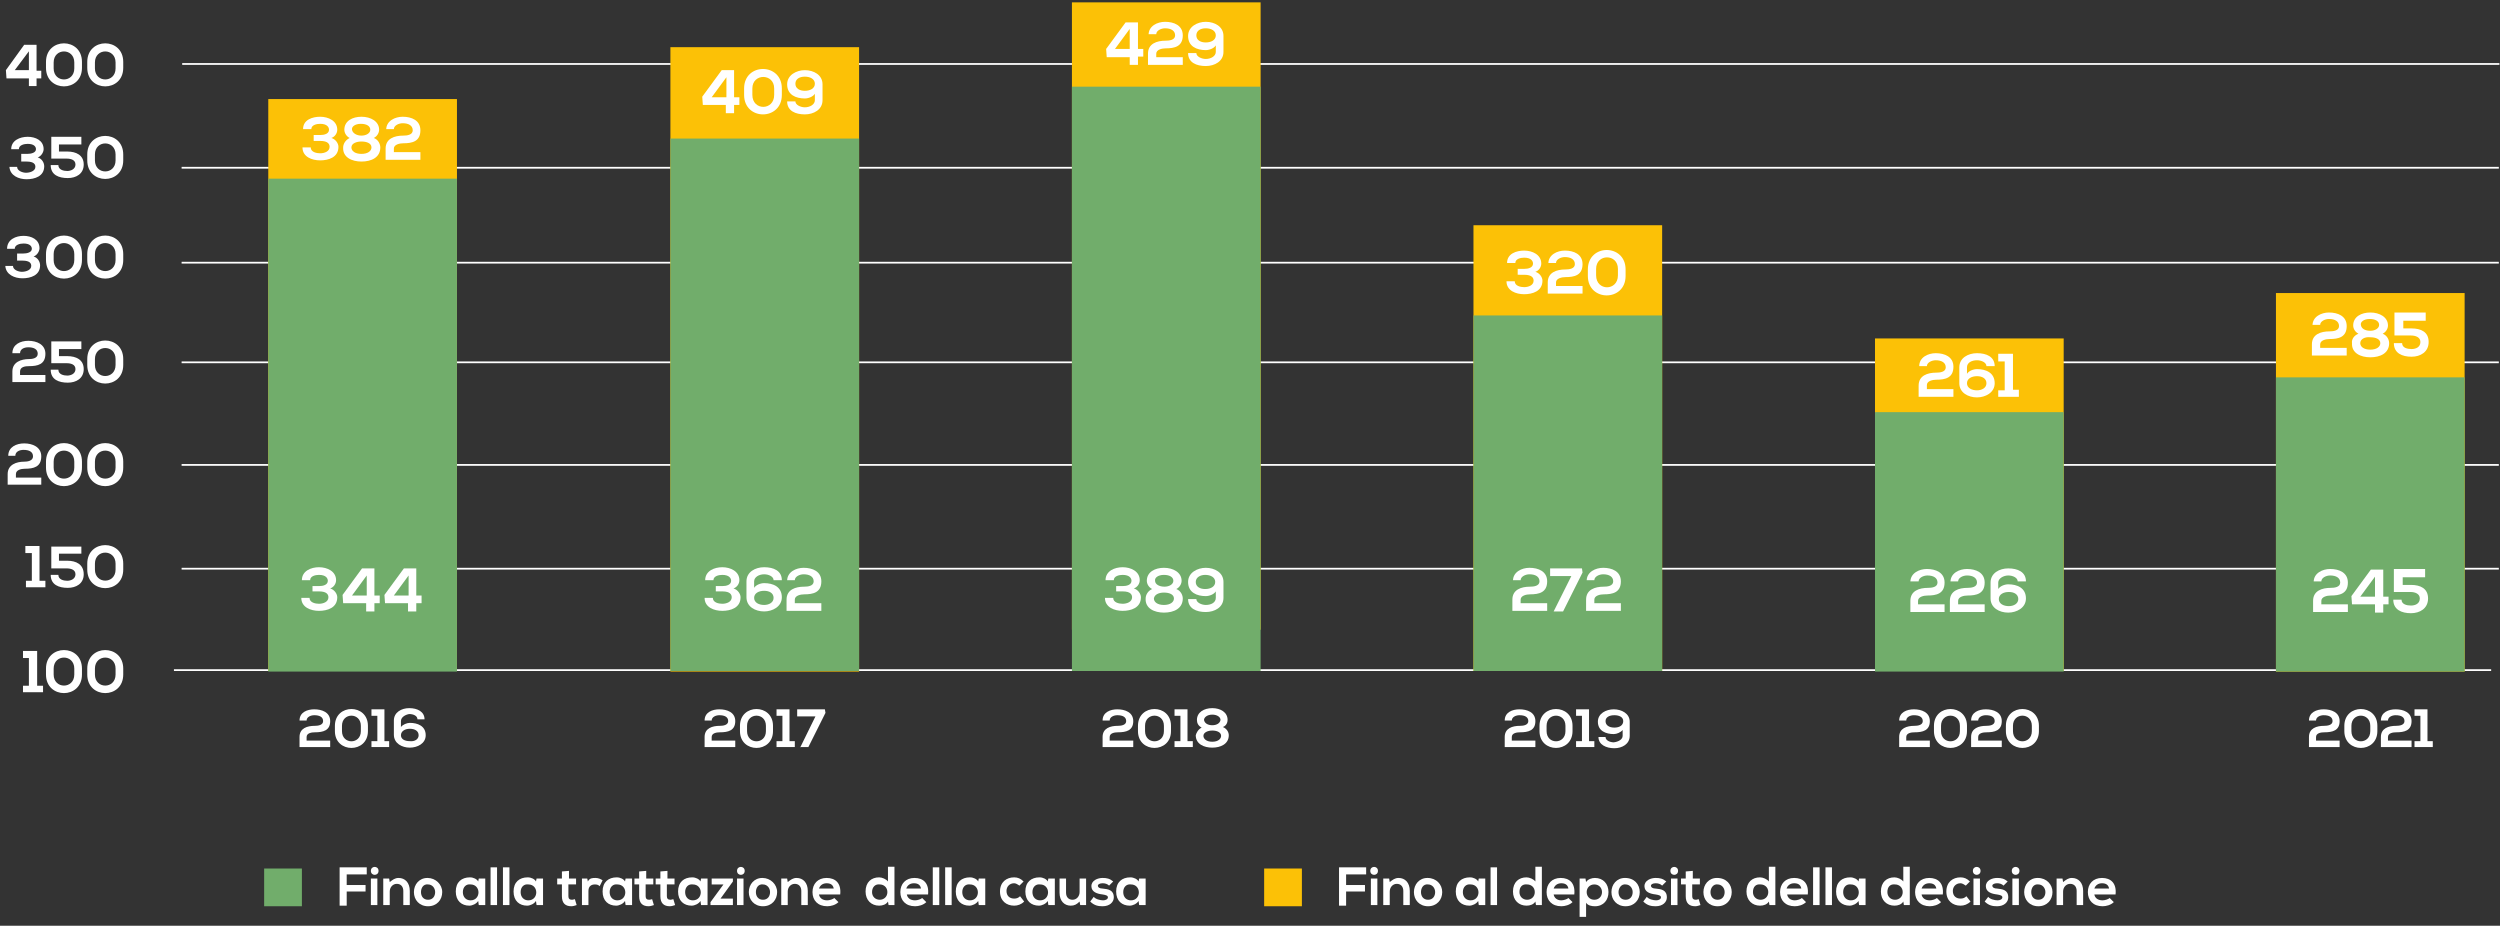 <?xml version="1.0" encoding="utf-8"?>
<!-- Generator: Adobe Illustrator 19.0.0, SVG Export Plug-In . SVG Version: 6.00 Build 0)  -->
<svg version="1.1" id="Livello_1" xmlns="http://www.w3.org/2000/svg" xmlns:xlink="http://www.w3.org/1999/xlink" x="0px" y="0px"
	 viewBox="0 0 424 157" style="enable-background:new 0 0 424 157;" xml:space="preserve">
<rect x="0" y="0" width="424" height="157" fill="#333333" stroke="none"/>
<style type="text/css">
	.st0{fill:#FFFFFF;}
	.st1{fill:#FCC106;}
	.st2{fill:#71AD6B;}
</style>
<g>
	<rect id="XMLID_394_" x="30.9" y="10.7" class="st0" width="393" height="0.3"/>
</g>
<g>
	<rect id="XMLID_393_" x="29.5" y="113.5" class="st0" width="393" height="0.3"/>
</g>
<g>
	<rect id="XMLID_392_" x="30.8" y="96.3" class="st0" width="393" height="0.3"/>
</g>
<g>
	<rect id="XMLID_391_" x="30.8" y="78.7" class="st0" width="393" height="0.3"/>
</g>
<g>
	<rect id="XMLID_390_" x="30.8" y="61.3" class="st0" width="393" height="0.3"/>
</g>
<g>
	<rect id="XMLID_389_" x="30.8" y="44.4" class="st0" width="393" height="0.3"/>
</g>
<g>
	<rect id="XMLID_388_" x="30.8" y="28.3" class="st0" width="393" height="0.3"/>
</g>
<g id="XMLID_376_">
	<path id="XMLID_377_" class="st0" d="M50.8,122.2c0-1.4,1.3-1.9,2.5-1.9c1.3,0,2.7,0.5,2.7,2c0,1.6-1.2,1.9-2.6,1.9
		c-0.5,0-1.4,0.1-1.4,0.8v0.6h4v1.1h-5.2c0-0.6,0-1.1,0-1.7c0-1.5,1.3-1.9,2.6-1.9c0.5,0,1.4-0.1,1.4-0.8c0-0.7-0.6-1-1.5-1
		c-0.6,0-1.3,0.3-1.3,0.9H50.8z"/>
	<path id="XMLID_379_" class="st0" d="M56.8,123.1c0-3.8,5.6-3.8,5.6,0v0.9c0,3.8-5.6,3.8-5.6,0V123.1z M58,124c0,2.3,3.2,2.3,3.2,0
		v-0.9c0-2.3-3.2-2.3-3.2,0V124z"/>
	<path id="XMLID_382_" class="st0" d="M63,125.7h1v-4.3h-1v-1.1h2.2v5.4H66v1H63V125.7z"/>
	<path id="XMLID_384_" class="st0" d="M68,122.3v1c0.3-0.4,1-0.7,1.5-0.7c1.3,0,2.7,0.5,2.7,2.1c0,1.4-1.4,2.1-2.7,2.1
		c-1.3,0-2.7-0.7-2.7-2.2v-2.4c0-1.4,1.3-2.1,2.6-2.1c1.4,0,2.6,0.6,2.6,1.9h-1.2c0-0.6-0.7-0.9-1.4-0.9
		C68.8,121.2,68,121.6,68,122.3L68,122.3z M71,124.7c0-0.7-0.6-1.1-1.5-1.1c-0.8,0-1.5,0.4-1.5,1.1c0,0.7,0.7,1,1.5,1
		C70.3,125.8,71,125.4,71,124.7z"/>
</g>
<g id="XMLID_366_">
	<path id="XMLID_367_" class="st0" d="M119.5,122.2c0-1.4,1.3-1.9,2.5-1.9c1.3,0,2.7,0.5,2.7,2c0,1.6-1.2,1.9-2.6,1.9
		c-0.5,0-1.4,0.1-1.4,0.8v0.6h4v1.1h-5.2c0-0.6,0-1.1,0-1.7c0-1.5,1.3-1.9,2.6-1.9c0.5,0,1.4-0.1,1.4-0.8c0-0.7-0.6-1-1.5-1
		c-0.6,0-1.3,0.3-1.3,0.9H119.5z"/>
	<path id="XMLID_369_" class="st0" d="M125.5,123.1c0-3.8,5.6-3.8,5.6,0v0.9c0,3.8-5.6,3.8-5.6,0V123.1z M126.7,124
		c0,2.3,3.2,2.3,3.2,0v-0.9c0-2.3-3.2-2.3-3.2,0V124z"/>
	<path id="XMLID_372_" class="st0" d="M131.7,125.7h1v-4.3h-1v-1.1h2.2v5.4h0.9v1h-3.1V125.7z"/>
	<path id="XMLID_374_" class="st0" d="M135.7,126.8l2.6-5.3h-3.1v-1.2h4.7l0.1,0.6l-2.9,5.8H135.7z"/>
</g>
<g id="XMLID_354_">
	<path id="XMLID_355_" class="st0" d="M187,122.2c0-1.4,1.3-1.9,2.5-1.9c1.3,0,2.7,0.5,2.7,2c0,1.6-1.2,1.9-2.6,1.9
		c-0.5,0-1.4,0.1-1.4,0.8v0.6h4v1.1H187c0-0.6,0-1.1,0-1.7c0-1.5,1.3-1.9,2.6-1.9c0.5,0,1.4-0.1,1.4-0.8c0-0.7-0.6-1-1.5-1
		c-0.6,0-1.3,0.3-1.3,0.9H187z"/>
	<path id="XMLID_357_" class="st0" d="M193,123.1c0-3.8,5.6-3.8,5.6,0v0.9c0,3.8-5.6,3.8-5.6,0V123.1z M194.2,124
		c0,2.3,3.2,2.3,3.2,0v-0.9c0-2.3-3.2-2.3-3.2,0V124z"/>
	<path id="XMLID_360_" class="st0" d="M199.2,125.7h1v-4.3h-1v-1.1h2.2v5.4h0.9v1h-3.1V125.7z"/>
	<path id="XMLID_362_" class="st0" d="M203.8,123.4c-0.6-0.3-0.8-0.8-0.8-1.3c0-1.3,1.2-2,2.6-2c1.4,0,2.6,0.7,2.6,2
		c0,0.4-0.2,1-0.8,1.2c0.7,0.3,1,0.9,1,1.4c0,1.5-1.4,2.1-2.8,2.1c-1.4,0-2.8-0.6-2.8-2.1C202.9,124.3,203.2,123.7,203.8,123.4z
		 M204.1,124.8c0,0.5,0.5,1,1.5,1s1.5-0.5,1.5-1c0-0.6-0.7-0.9-1.5-0.9C204.9,123.9,204.1,124.2,204.1,124.8z M205.6,123
		c0.7,0,1.3-0.3,1.4-0.9c0-0.5-0.6-0.9-1.4-0.9c-0.9,0-1.4,0.5-1.4,0.9C204.3,122.7,204.9,123,205.6,123z"/>
</g>
<g id="XMLID_343_">
	<path id="XMLID_344_" class="st0" d="M255.2,122.2c0-1.4,1.3-1.9,2.5-1.9c1.3,0,2.7,0.5,2.7,2c0,1.6-1.2,1.9-2.6,1.9
		c-0.5,0-1.4,0.1-1.4,0.8v0.6h4v1.1h-5.2c0-0.6,0-1.1,0-1.7c0-1.5,1.3-1.9,2.6-1.9c0.5,0,1.4-0.1,1.4-0.8c0-0.7-0.6-1-1.5-1
		c-0.6,0-1.3,0.3-1.3,0.9H255.2z"/>
	<path id="XMLID_346_" class="st0" d="M261.1,123.1c0-3.8,5.6-3.8,5.6,0v0.9c0,3.8-5.6,3.8-5.6,0V123.1z M262.3,124
		c0,2.3,3.2,2.3,3.2,0v-0.9c0-2.3-3.2-2.3-3.2,0V124z"/>
	<path id="XMLID_349_" class="st0" d="M267.3,125.7h1v-4.3h-1v-1.1h2.2v5.4h0.9v1h-3.1V125.7z"/>
	<path id="XMLID_351_" class="st0" d="M275.2,124.8v-1c-0.3,0.4-1,0.7-1.5,0.7c-1.3,0-2.7-0.5-2.7-2.1c0-1.4,1.4-2.1,2.7-2.1
		c1.3,0,2.7,0.7,2.7,2.1v2.4c0,1.4-1.3,2.1-2.6,2.1c-1.4,0-2.7-0.6-2.7-1.9h1.2c0,0.6,0.8,0.9,1.4,0.9
		C274.5,125.8,275.2,125.4,275.2,124.8L275.2,124.8z M272.3,122.3c0,0.7,0.6,1.1,1.5,1.1s1.5-0.4,1.5-1.1c0-0.7-0.7-1-1.5-1
		C273,121.3,272.3,121.6,272.3,122.3z"/>
</g>
<g id="XMLID_332_">
	<path id="XMLID_333_" class="st0" d="M322.1,122.2c0-1.4,1.3-1.9,2.5-1.9c1.3,0,2.7,0.5,2.7,2c0,1.6-1.2,1.9-2.6,1.9
		c-0.5,0-1.4,0.1-1.4,0.8v0.6h4v1.1h-5.2c0-0.6,0-1.1,0-1.7c0-1.5,1.3-1.9,2.6-1.9c0.5,0,1.4-0.1,1.4-0.8c0-0.7-0.6-1-1.5-1
		c-0.6,0-1.3,0.3-1.3,0.9H322.1z"/>
	<path id="XMLID_335_" class="st0" d="M328,123.1c0-3.8,5.6-3.8,5.6,0v0.9c0,3.8-5.6,3.8-5.6,0V123.1z M329.2,124
		c0,2.3,3.2,2.3,3.2,0v-0.9c0-2.3-3.2-2.3-3.2,0V124z"/>
	<path id="XMLID_338_" class="st0" d="M334.3,122.2c0-1.4,1.3-1.9,2.5-1.9c1.3,0,2.7,0.5,2.7,2c0,1.6-1.2,1.9-2.6,1.9
		c-0.5,0-1.4,0.1-1.4,0.8v0.6h4v1.1h-5.2c0-0.6,0-1.1,0-1.7c0-1.5,1.3-1.9,2.6-1.9c0.5,0,1.4-0.1,1.4-0.8c0-0.7-0.6-1-1.5-1
		c-0.6,0-1.3,0.3-1.3,0.9H334.3z"/>
	<path id="XMLID_340_" class="st0" d="M340.2,123.1c0-3.8,5.6-3.8,5.6,0v0.9c0,3.8-5.6,3.8-5.6,0V123.1z M341.4,124
		c0,2.3,3.2,2.3,3.2,0v-0.9c0-2.3-3.2-2.3-3.2,0V124z"/>
</g>
<g>
	<rect x="45.5" y="16.8" class="st1" width="32" height="97"/>
</g>
<g>
	<rect x="113.7" y="8" class="st1" width="32" height="105.9"/>
</g>
<g>
	<rect x="181.8" y="0.4" class="st1" width="32" height="106.4"/>
</g>
<g>
	<rect x="249.9" y="38.2" class="st1" width="32" height="75.6"/>
</g>
<g>
	<rect x="318" y="57.4" class="st1" width="32" height="56.4"/>
</g>
<g>
	<rect x="386" y="49.7" class="st1" width="32" height="64.2"/>
</g>
<g id="XMLID_323_">
	<path id="XMLID_324_" class="st0" d="M53.2,24v-1.1h1.1c0.7,0,1.5-0.2,1.5-0.9c0-0.4-0.3-1-1.5-1c-0.6,0-1.5,0.2-1.5,0.9h-1.4
		c0-1.6,1.6-2.1,2.9-2.1c1.4,0,2.9,0.7,2.9,2.2c0,0.6-0.4,1.2-1,1.4c0.7,0.2,1.2,0.9,1.2,1.5c0,1.8-1.7,2.3-3.1,2.3
		c-1.4,0-3-0.6-3-2.2h1.4c0,0.8,1,1,1.6,1c0.7,0,1.6-0.3,1.6-1.1c0-0.4-0.2-1-1.6-1H53.2z"/>
	<path id="XMLID_326_" class="st0" d="M59.3,23.4c-0.6-0.3-0.9-0.9-0.9-1.4c0-1.5,1.4-2.2,2.9-2.2c1.6,0,3,0.8,3,2.2
		c0,0.5-0.3,1.1-0.9,1.4c0.8,0.3,1.1,1.1,1.1,1.6c0,1.7-1.5,2.4-3.2,2.4c-1.6,0-3.2-0.7-3.1-2.4C58.2,24.5,58.5,23.8,59.3,23.4z
		 M59.6,25c0,0.6,0.6,1.1,1.7,1.1S63,25.6,63,25c0-0.7-0.8-1-1.7-1C60.5,24,59.6,24.3,59.6,25z M61.3,23c0.8,0,1.5-0.4,1.5-1
		c0-0.6-0.6-1-1.6-1c-1,0-1.6,0.5-1.5,1C59.8,22.6,60.5,23,61.3,23z"/>
	<path id="XMLID_330_" class="st0" d="M65.5,22c0-1.5,1.5-2.2,2.8-2.2c1.5,0,3,0.6,3,2.3c0,1.9-1.4,2.2-2.9,2.2
		c-0.6,0-1.6,0.2-1.6,0.9v0.6h4.5v1.3h-5.9c0-0.6,0-1.3,0-1.9c0-1.7,1.5-2.2,3-2.2c0.6,0,1.6-0.1,1.6-0.9c0-0.8-0.7-1.2-1.7-1.2
		c-0.7,0-1.5,0.4-1.5,1H65.5z"/>
</g>
<g id="XMLID_313_">
	<path id="XMLID_314_" class="st0" d="M124.5,11.9v4.6h0.9v1.3h-0.9v1.4h-1.4v-1.4h-3.9l-0.1-1.4l3.3-4.5H124.5z M123.2,16.5v-3.4
		l-2.5,3.4H123.2z"/>
	<path id="XMLID_317_" class="st0" d="M126.2,15c0-4.4,6.4-4.4,6.4,0v1.1c0,4.4-6.4,4.4-6.4,0V15z M127.6,16.1c0,2.7,3.7,2.7,3.7,0
		V15c0-2.6-3.7-2.6-3.7,0V16.1z"/>
	<path id="XMLID_320_" class="st0" d="M138.2,17v-1.1c-0.3,0.5-1.1,0.8-1.7,0.8c-1.5,0-3-0.6-3-2.4c0-1.6,1.6-2.4,3-2.4
		c1.5,0,3,0.8,3,2.4v2.7c0,1.6-1.5,2.4-3,2.4c-1.6,0-3-0.6-3-2.2h1.4c0,0.6,0.9,1,1.6,1C137.4,18.2,138.2,17.7,138.2,17L138.2,17z
		 M134.9,14.2c0,0.8,0.7,1.2,1.6,1.2s1.7-0.4,1.7-1.2c0-0.8-0.8-1.2-1.7-1.2C135.6,13,134.9,13.4,134.9,14.2z"/>
</g>
<g id="XMLID_304_">
	<path id="XMLID_305_" class="st0" d="M193,3.7v4.6h0.9v1.3H193V11h-1.4V9.7h-3.9l-0.1-1.4l3.3-4.5H193z M191.6,8.3V4.9l-2.5,3.4
		H191.6z"/>
	<path id="XMLID_308_" class="st0" d="M194.8,5.9c0-1.5,1.5-2.2,2.8-2.2c1.5,0,3,0.6,3,2.3c0,1.9-1.4,2.2-2.9,2.2
		c-0.6,0-1.6,0.2-1.6,0.9v0.6h4.5V11h-5.9c0-0.6,0-1.3,0-1.9c0-1.7,1.5-2.2,3-2.2c0.6,0,1.6-0.1,1.6-0.9c0-0.8-0.7-1.2-1.7-1.2
		c-0.7,0-1.5,0.4-1.5,1H194.8z"/>
	<path id="XMLID_310_" class="st0" d="M206.2,8.8V7.7c-0.3,0.5-1.1,0.8-1.7,0.8c-1.5,0-3-0.6-3-2.4c0-1.6,1.6-2.4,3-2.4
		c1.5,0,3,0.8,3,2.4v2.7c0,1.6-1.5,2.4-3,2.4c-1.6,0-3-0.6-3-2.2h1.4c0,0.6,0.9,1,1.6,1C205.4,10,206.2,9.5,206.2,8.8L206.2,8.8z
		 M202.9,6c0,0.8,0.7,1.2,1.6,1.2s1.7-0.4,1.7-1.2c0-0.8-0.8-1.2-1.7-1.2C203.6,4.8,202.9,5.2,202.9,6z"/>
</g>
<g id="XMLID_296_">
	<path id="XMLID_297_" class="st0" d="M257.4,46.7v-1.1h1.1c0.7,0,1.5-0.2,1.5-0.9c0-0.4-0.3-1-1.5-1c-0.6,0-1.5,0.2-1.5,0.9h-1.4
		c0-1.6,1.6-2.1,2.9-2.1c1.4,0,2.9,0.7,2.9,2.2c0,0.6-0.4,1.2-1,1.4c0.7,0.2,1.2,0.9,1.2,1.5c0,1.8-1.7,2.3-3.1,2.3
		c-1.4,0-3-0.6-3-2.2h1.4c0,0.8,1,1,1.6,1c0.7,0,1.6-0.3,1.6-1.1c0-0.4-0.2-1-1.6-1H257.4z"/>
	<path id="XMLID_299_" class="st0" d="M262.6,44.7c0-1.5,1.5-2.2,2.8-2.2c1.5,0,3,0.6,3,2.3c0,1.9-1.4,2.2-2.9,2.2
		c-0.6,0-1.6,0.2-1.6,0.9v0.6h4.5v1.3h-5.9c0-0.6,0-1.3,0-1.9c0-1.7,1.5-2.2,3-2.2c0.6,0,1.6-0.1,1.6-0.9c0-0.8-0.7-1.2-1.7-1.2
		c-0.7,0-1.5,0.4-1.5,1H262.6z"/>
	<path id="XMLID_301_" class="st0" d="M269.3,45.7c0-4.4,6.4-4.4,6.4,0v1.1c0,4.4-6.4,4.4-6.4,0V45.7z M270.7,46.7
		c0,2.7,3.7,2.7,3.7,0v-1.1c0-2.6-3.7-2.6-3.7,0V46.7z"/>
</g>
<g>
	<rect x="45.5" y="30.3" class="st2" width="32" height="83.6"/>
</g>
<g>
	<rect x="113.7" y="23.5" class="st2" width="32" height="90.3"/>
</g>
<g>
	<rect x="181.8" y="14.7" class="st2" width="32" height="99.1"/>
</g>
<g>
	<rect x="249.9" y="53.5" class="st2" width="32" height="60.3"/>
</g>
<g>
	<rect x="318" y="69.9" class="st2" width="32" height="44"/>
</g>
<g id="XMLID_287_">
	<path id="XMLID_288_" class="st0" d="M53,100.5v-1.1h1.1c0.7,0,1.5-0.2,1.5-0.9c0-0.4-0.3-1-1.5-1c-0.6,0-1.5,0.2-1.5,0.9h-1.4
		c0-1.6,1.6-2.2,2.9-2.2c1.4,0,2.9,0.7,2.9,2.2c0,0.6-0.4,1.2-1,1.4c0.7,0.2,1.2,0.9,1.2,1.5c0,1.8-1.7,2.3-3.1,2.3
		c-1.4,0-3-0.6-3-2.2h1.4c0,0.8,1,1,1.6,1c0.7,0,1.6-0.3,1.6-1.1c0-0.4-0.2-1-1.6-1H53z"/>
	<path id="XMLID_290_" class="st0" d="M63.5,96.4v4.6h0.9v1.3h-0.9v1.4h-1.4v-1.4h-3.9l-0.1-1.4l3.3-4.5H63.5z M62.2,101v-3.4
		l-2.5,3.4H62.2z"/>
	<path id="XMLID_293_" class="st0" d="M70.6,96.4v4.6h0.9v1.3h-0.9v1.4h-1.4v-1.4h-3.9l-0.1-1.4l3.3-4.5H70.6z M69.3,101v-3.4
		l-2.5,3.4H69.3z"/>
</g>
<g id="XMLID_279_">
	<path id="XMLID_280_" class="st0" d="M121.4,100.5v-1.1h1.1c0.7,0,1.5-0.2,1.5-0.9c0-0.4-0.3-1-1.5-1c-0.6,0-1.5,0.2-1.5,0.9h-1.4
		c0-1.6,1.6-2.2,2.9-2.2c1.4,0,2.9,0.7,2.9,2.2c0,0.6-0.4,1.2-1,1.4c0.7,0.2,1.2,0.9,1.2,1.5c0,1.8-1.7,2.3-3.1,2.3
		c-1.4,0-3-0.6-3-2.2h1.4c0,0.8,1,1,1.6,1c0.7,0,1.6-0.3,1.6-1.1c0-0.4-0.2-1-1.6-1H121.4z"/>
	<path id="XMLID_282_" class="st0" d="M127.9,98.6v1.1c0.3-0.5,1.1-0.8,1.7-0.8c1.5,0,3,0.6,3,2.4c0,1.6-1.6,2.4-3,2.4
		c-1.5,0-3-0.8-3-2.4v-2.7c0-1.6,1.5-2.4,3-2.4c1.6,0,3,0.6,3,2.2h-1.4c0-0.6-0.8-1-1.6-1C128.7,97.4,127.9,97.9,127.9,98.6
		L127.9,98.6z M131.2,101.4c0-0.8-0.7-1.2-1.6-1.2s-1.7,0.4-1.7,1.2c0,0.8,0.8,1.2,1.7,1.2C130.4,102.6,131.2,102.2,131.2,101.4z"/>
	<path id="XMLID_285_" class="st0" d="M133.5,98.5c0-1.5,1.5-2.2,2.8-2.2c1.5,0,3,0.6,3,2.3c0,1.9-1.4,2.2-2.9,2.2
		c-0.6,0-1.6,0.2-1.6,0.9v0.6h4.5v1.3h-5.9c0-0.6,0-1.3,0-1.9c0-1.7,1.5-2.2,3-2.2c0.6,0,1.6-0.1,1.6-0.9c0-0.8-0.7-1.2-1.7-1.2
		c-0.7,0-1.5,0.4-1.5,1H133.5z"/>
</g>
<g id="XMLID_269_">
	<path id="XMLID_270_" class="st0" d="M189.3,100.5v-1.1h1.1c0.7,0,1.5-0.2,1.5-0.9c0-0.4-0.3-1-1.5-1c-0.6,0-1.5,0.2-1.5,0.9h-1.4
		c0-1.6,1.6-2.2,2.9-2.2c1.4,0,2.9,0.7,2.9,2.2c0,0.6-0.4,1.2-1,1.4c0.7,0.2,1.2,0.9,1.2,1.5c0,1.8-1.7,2.3-3.1,2.3
		c-1.4,0-3-0.6-3-2.2h1.4c0,0.8,1,1,1.6,1c0.7,0,1.6-0.3,1.6-1.1c0-0.4-0.2-1-1.6-1H189.3z"/>
	<path id="XMLID_272_" class="st0" d="M195.4,99.9c-0.6-0.3-0.9-0.9-0.9-1.4c0-1.5,1.4-2.2,2.9-2.2c1.6,0,3,0.8,3,2.2
		c0,0.5-0.3,1.1-0.9,1.4c0.8,0.3,1.1,1.1,1.1,1.6c0,1.7-1.5,2.4-3.2,2.4c-1.6,0-3.2-0.7-3.1-2.4C194.3,100.9,194.7,100.2,195.4,99.9
		z M195.7,101.5c0,0.6,0.6,1.1,1.7,1.1s1.7-0.5,1.7-1.1c0-0.7-0.8-1-1.7-1C196.6,100.5,195.8,100.8,195.7,101.5z M197.5,99.5
		c0.8,0,1.5-0.4,1.5-1c0-0.6-0.6-1-1.6-1c-1,0-1.6,0.5-1.5,1C195.9,99.1,196.6,99.5,197.5,99.5z"/>
	<path id="XMLID_276_" class="st0" d="M206.2,101.4v-1.1c-0.3,0.5-1.1,0.8-1.7,0.8c-1.5,0-3-0.6-3-2.4c0-1.6,1.6-2.4,3-2.4
		c1.5,0,3,0.8,3,2.4v2.7c0,1.6-1.5,2.4-3,2.4c-1.6,0-3-0.6-3-2.2h1.4c0,0.6,0.9,1,1.6,1C205.4,102.6,206.2,102.2,206.2,101.4
		L206.2,101.4z M202.8,98.7c0,0.8,0.7,1.2,1.6,1.2s1.7-0.4,1.7-1.2c0-0.8-0.8-1.2-1.7-1.2C203.6,97.5,202.8,97.9,202.8,98.7z"/>
</g>
<g id="XMLID_262_">
	<path id="XMLID_263_" class="st0" d="M256.6,98.5c0-1.5,1.5-2.2,2.8-2.2c1.5,0,3,0.6,3,2.3c0,1.9-1.4,2.2-2.9,2.2
		c-0.6,0-1.6,0.2-1.6,0.9v0.6h4.5v1.3h-5.9c0-0.6,0-1.3,0-1.9c0-1.7,1.5-2.2,3-2.2c0.6,0,1.6-0.1,1.6-0.9c0-0.8-0.7-1.2-1.7-1.2
		c-0.7,0-1.5,0.4-1.5,1H256.6z"/>
	<path id="XMLID_265_" class="st0" d="M263.5,103.7l3-6h-3.6v-1.3h5.4l0.1,0.7l-3.3,6.6H263.5z"/>
	<path id="XMLID_267_" class="st0" d="M269.1,98.5c0-1.5,1.5-2.2,2.8-2.2c1.5,0,3,0.6,3,2.3c0,1.9-1.4,2.2-2.9,2.2
		c-0.6,0-1.6,0.2-1.6,0.9v0.6h4.5v1.3H269c0-0.6,0-1.3,0-1.9c0-1.7,1.5-2.2,3-2.2c0.6,0,1.6-0.1,1.6-0.9c0-0.8-0.7-1.2-1.7-1.2
		c-0.7,0-1.5,0.4-1.5,1H269.1z"/>
</g>
<g id="XMLID_254_">
	<path id="XMLID_255_" class="st0" d="M324,98.7c0-1.5,1.5-2.2,2.8-2.2c1.5,0,3,0.6,3,2.3c0,1.9-1.4,2.2-2.9,2.2
		c-0.6,0-1.6,0.2-1.6,0.9v0.6h4.5v1.3H324c0-0.6,0-1.3,0-1.9c0-1.7,1.5-2.2,3-2.2c0.6,0,1.6-0.1,1.6-0.9c0-0.8-0.7-1.2-1.7-1.2
		c-0.7,0-1.5,0.4-1.5,1H324z"/>
	<path id="XMLID_257_" class="st0" d="M330.8,98.7c0-1.5,1.5-2.2,2.8-2.2c1.5,0,3,0.6,3,2.3c0,1.9-1.4,2.2-2.9,2.2
		c-0.6,0-1.6,0.2-1.6,0.9v0.6h4.5v1.3h-5.9c0-0.6,0-1.3,0-1.9c0-1.7,1.5-2.2,3-2.2c0.6,0,1.6-0.1,1.6-0.9c0-0.8-0.7-1.2-1.7-1.2
		c-0.7,0-1.5,0.4-1.5,1H330.8z"/>
	<path id="XMLID_259_" class="st0" d="M338.9,98.8v1.1c0.3-0.5,1.1-0.8,1.7-0.8c1.5,0,3,0.6,3,2.4c0,1.6-1.6,2.4-3,2.4
		c-1.5,0-3-0.8-3-2.4v-2.7c0-1.6,1.5-2.4,3-2.4c1.6,0,3,0.6,3,2.2h-1.4c0-0.6-0.8-1-1.6-1C339.8,97.6,338.9,98.1,338.9,98.8
		L338.9,98.8z M342.3,101.6c0-0.8-0.7-1.2-1.6-1.2c-0.9,0-1.7,0.4-1.7,1.2c0,0.8,0.8,1.2,1.7,1.2
		C341.5,102.8,342.3,102.4,342.3,101.6z"/>
</g>
<g id="XMLID_245_">
	<path id="XMLID_246_" class="st0" d="M3.9,116.3h1v-4.7H3.9v-1.2h2.4v5.9h1v1.1H3.9V116.3z"/>
	<path id="XMLID_248_" class="st0" d="M7.8,113.4c0-4.2,6.1-4.2,6.1,0v1c0,4.2-6.1,4.2-6.1,0V113.4z M9.1,114.4c0,2.5,3.5,2.5,3.5,0
		v-1c0-2.5-3.5-2.5-3.5,0V114.4z"/>
	<path id="XMLID_251_" class="st0" d="M14.8,113.4c0-4.2,6.1-4.2,6.1,0v1c0,4.2-6.1,4.2-6.1,0V113.4z M16.1,114.4
		c0,2.5,3.5,2.5,3.5,0v-1c0-2.5-3.5-2.5-3.5,0V114.4z"/>
</g>
<g id="XMLID_237_">
	<path id="XMLID_238_" class="st0" d="M4.4,98.5h1v-4.7H4.3v-1.2h2.4v5.9h1v1.1H4.4V98.5z"/>
	<path id="XMLID_240_" class="st0" d="M13.8,93.9H10v1.2h1.4c1.5,0,2.8,0.6,2.8,2.3c0,1.6-1.3,2.3-2.7,2.3c-1.5,0-2.9-0.5-2.9-2.2
		h1.3c0,0.8,0.9,1,1.5,1c0.6,0,1.4-0.3,1.4-1.1c0-0.8-0.8-1-1.5-1H8.7c0-1.3,0-2.4,0-3.7h5.1V93.9z"/>
	<path id="XMLID_242_" class="st0" d="M14.8,95.6c0-4.2,6.1-4.2,6.1,0v1c0,4.2-6.1,4.2-6.1,0V95.6z M16.1,96.6c0,2.5,3.5,2.5,3.5,0
		v-1c0-2.5-3.5-2.5-3.5,0V96.6z"/>
</g>
<g id="XMLID_228_">
	<path id="XMLID_229_" class="st0" d="M1.4,77.3c0-1.5,1.4-2.1,2.7-2.1c1.4,0,2.9,0.6,2.9,2.2c0,1.8-1.3,2.1-2.8,2.1
		c-0.6,0-1.5,0.2-1.5,0.9V81H7v1.2H1.3c0-0.6,0-1.2,0-1.8c0-1.6,1.5-2.1,2.8-2.1c0.5,0,1.5-0.1,1.5-0.9c0-0.8-0.7-1.1-1.6-1.1
		c-0.7,0-1.4,0.3-1.4,1H1.4z"/>
	<path id="XMLID_231_" class="st0" d="M7.8,78.3c0-4.2,6.1-4.2,6.1,0v1c0,4.2-6.1,4.2-6.1,0V78.3z M9.1,79.3c0,2.5,3.5,2.5,3.5,0v-1
		c0-2.5-3.5-2.5-3.5,0V79.3z"/>
	<path id="XMLID_234_" class="st0" d="M14.8,78.3c0-4.2,6.1-4.2,6.1,0v1c0,4.2-6.1,4.2-6.1,0V78.3z M16.1,79.3c0,2.5,3.5,2.5,3.5,0
		v-1c0-2.5-3.5-2.5-3.5,0V79.3z"/>
</g>
<g id="XMLID_220_">
	<path id="XMLID_221_" class="st0" d="M2.1,59.9c0-1.5,1.4-2.1,2.7-2.1c1.4,0,2.9,0.6,2.9,2.2c0,1.8-1.3,2.1-2.8,2.1
		c-0.6,0-1.5,0.1-1.5,0.9v0.6h4.3v1.2H2.1c0-0.6,0-1.2,0-1.8c0-1.6,1.5-2.1,2.8-2.1c0.5,0,1.5-0.1,1.5-0.9c0-0.8-0.7-1.1-1.6-1.1
		c-0.7,0-1.4,0.3-1.4,1H2.1z"/>
	<path id="XMLID_223_" class="st0" d="M13.8,59.2H10v1.2h1.4c1.5,0,2.8,0.6,2.8,2.2c0,1.6-1.3,2.3-2.7,2.3c-1.5,0-2.9-0.5-2.9-2.2
		h1.3c0,0.8,0.9,1,1.5,1c0.6,0,1.4-0.3,1.4-1.1c0-0.8-0.8-1-1.5-1H8.7c0-1.3,0-2.4,0-3.7h5.1V59.2z"/>
	<path id="XMLID_225_" class="st0" d="M14.8,60.9c0-4.2,6.1-4.2,6.1,0v1c0,4.2-6.1,4.2-6.1,0V60.9z M16.1,61.9c0,2.5,3.5,2.5,3.5,0
		v-1c0-2.5-3.5-2.5-3.5,0V61.9z"/>
</g>
<g id="XMLID_211_">
	<path id="XMLID_212_" class="st0" d="M2.9,44.1V43h1c0.7,0,1.5-0.2,1.5-0.8c0-0.4-0.3-0.9-1.4-0.9c-0.6,0-1.5,0.2-1.5,0.9H1.2
		C1.2,40.6,2.7,40,4,40c1.3,0,2.7,0.6,2.7,2.1c0,0.5-0.4,1.2-1,1.4c0.7,0.2,1.1,0.9,1.1,1.5c0,1.7-1.6,2.2-3,2.2
		c-1.3,0-2.8-0.6-2.9-2.1h1.3c0,0.7,1,1,1.5,1c0.7,0,1.6-0.3,1.6-1c0-0.4-0.2-0.9-1.5-0.9H2.9z"/>
	<path id="XMLID_214_" class="st0" d="M7.8,43.1c0-4.2,6.1-4.2,6.1,0v1c0,4.2-6.1,4.2-6.1,0V43.1z M9.1,44.1c0,2.5,3.5,2.5,3.5,0v-1
		c0-2.5-3.5-2.5-3.5,0V44.1z"/>
	<path id="XMLID_217_" class="st0" d="M14.8,43.1c0-4.2,6.1-4.2,6.1,0v1c0,4.2-6.1,4.2-6.1,0V43.1z M16.1,44.1c0,2.5,3.5,2.5,3.5,0
		v-1c0-2.5-3.5-2.5-3.5,0V44.1z"/>
</g>
<g id="XMLID_203_">
	<path id="XMLID_204_" class="st0" d="M3.6,27.2v-1.1h1c0.7,0,1.5-0.2,1.5-0.8c0-0.4-0.3-0.9-1.4-0.9c-0.6,0-1.5,0.2-1.5,0.9H1.9
		c0-1.5,1.5-2.1,2.8-2.1c1.3,0,2.7,0.6,2.7,2.1c0,0.5-0.4,1.2-1,1.4c0.7,0.2,1.1,0.9,1.1,1.5c0,1.7-1.6,2.2-3,2.2
		c-1.3,0-2.8-0.6-2.9-2.1h1.3c0,0.7,1,1,1.5,1c0.7,0,1.6-0.3,1.6-1c0-0.4-0.2-0.9-1.5-0.9H3.6z"/>
	<path id="XMLID_206_" class="st0" d="M13.8,24.5H10v1.2h1.4c1.5,0,2.8,0.6,2.8,2.2c0,1.6-1.3,2.3-2.7,2.3c-1.5,0-2.9-0.5-2.9-2.2
		h1.3c0,0.8,0.9,1,1.5,1c0.6,0,1.4-0.3,1.4-1.1c0-0.8-0.8-1-1.5-1H8.7c0-1.3,0-2.4,0-3.7h5.1V24.5z"/>
	<path id="XMLID_208_" class="st0" d="M14.8,26.2c0-4.2,6.1-4.2,6.1,0v1c0,4.2-6.1,4.2-6.1,0V26.2z M16.1,27.2c0,2.5,3.5,2.5,3.5,0
		v-1c0-2.5-3.5-2.5-3.5,0V27.2z"/>
</g>
<g id="XMLID_193_">
	<path id="XMLID_194_" class="st0" d="M6.2,7.6v4.4H7v1.3H6.2v1.3H4.9v-1.3H1.1L1,11.9l3.1-4.3H6.2z M4.9,11.9V8.7l-2.4,3.2H4.9z"/>
	<path id="XMLID_197_" class="st0" d="M7.8,10.5c0-4.2,6.1-4.2,6.1,0v1c0,4.2-6.1,4.2-6.1,0V10.5z M9.1,11.6c0,2.5,3.5,2.5,3.5,0v-1
		c0-2.5-3.5-2.5-3.5,0V11.6z"/>
	<path id="XMLID_200_" class="st0" d="M14.8,10.5c0-4.2,6.1-4.2,6.1,0v1c0,4.2-6.1,4.2-6.1,0V10.5z M16.1,11.6c0,2.5,3.5,2.5,3.5,0
		v-1c0-2.5-3.5-2.5-3.5,0V11.6z"/>
</g>
<g id="XMLID_190_">
	<path id="XMLID_191_" class="st2" d="M44.8,153.7v-6.4h6.4v6.4H44.8z"/>
</g>
<g id="XMLID_189_">
</g>
<g id="XMLID_116_">
	<path id="XMLID_117_" class="st0" d="M57.6,153.5v-6.4h4.6v1.2h-3.4v1.8H62v1.1h-3.2v2.4H57.6z"/>
	<path id="XMLID_119_" class="st0" d="M64.2,147.7c0,0.9-1.3,0.9-1.3,0S64.2,146.8,64.2,147.7z M62.9,149v4.5h1.1V149H62.9z"/>
	<path id="XMLID_122_" class="st0" d="M68.4,153.5v-2.4c0-0.7-0.4-1.2-1.1-1.2c-0.7,0-1.2,0.6-1.2,1.3v2.3H65V149h1l0.1,0.6
		c0.5-0.4,0.9-0.7,1.5-0.7c1.1,0,1.9,0.8,1.9,2.2v2.4H68.4z"/>
	<path id="XMLID_124_" class="st0" d="M75,151.3c0,1.3-0.9,2.4-2.4,2.4s-2.4-1.1-2.4-2.4c0-1.3,0.9-2.4,2.3-2.4S75,150,75,151.3z
		 M71.4,151.3c0,0.7,0.4,1.3,1.2,1.3c0.8,0,1.2-0.6,1.2-1.3c0-0.7-0.5-1.3-1.2-1.3C71.8,149.9,71.4,150.6,71.4,151.3z"/>
	<path id="XMLID_127_" class="st0" d="M81.2,149h1.1v4.5h-1.1l-0.1-0.7c-0.3,0.5-1,0.8-1.5,0.8c-1.3,0-2.3-0.8-2.3-2.4
		c0-1.6,1-2.4,2.4-2.4c0.6,0,1.2,0.3,1.4,0.7L81.2,149z M78.5,151.3c0,0.9,0.6,1.4,1.3,1.4c1.8,0,1.8-2.7,0-2.7
		C79.1,149.9,78.5,150.4,78.5,151.3z"/>
	<path id="XMLID_130_" class="st0" d="M84.3,147.1v6.4h-1.1v-6.4H84.3z"/>
	<path id="XMLID_132_" class="st0" d="M86.4,147.1v6.4h-1.1v-6.4H86.4z"/>
	<path id="XMLID_134_" class="st0" d="M91,149h1.1v4.5H91l-0.1-0.7c-0.3,0.5-1,0.8-1.5,0.8c-1.3,0-2.3-0.8-2.3-2.4
		c0-1.6,1-2.4,2.4-2.4c0.6,0,1.2,0.3,1.4,0.7L91,149z M88.3,151.3c0,0.9,0.6,1.4,1.3,1.4c1.8,0,1.8-2.7,0-2.7
		C88.9,149.9,88.3,150.4,88.3,151.3z"/>
	<path id="XMLID_137_" class="st0" d="M96.5,147.7v1.3h1.2v1h-1.3v2c0,0.4,0.2,0.6,0.6,0.6c0.2,0,0.4-0.1,0.5-0.1l0.3,1
		c-0.3,0.1-0.6,0.2-0.9,0.2c-1,0-1.6-0.5-1.6-1.7v-2h-0.8v-1h0.8v-1.2L96.5,147.7z"/>
	<path id="XMLID_139_" class="st0" d="M99.6,149l0.1,0.5c0.3-0.6,0.8-0.6,1.3-0.6c0.5,0,0.9,0.2,1.2,0.4l-0.5,1
		c-0.2-0.2-0.4-0.3-0.8-0.3c-0.6,0-1.1,0.3-1.1,1.1v2.4h-1.1V149H99.6z"/>
	<path id="XMLID_141_" class="st0" d="M106.1,149h1.1v4.5h-1.1l-0.1-0.7c-0.3,0.5-1,0.8-1.5,0.8c-1.3,0-2.3-0.8-2.3-2.4
		c0-1.6,1-2.4,2.4-2.4c0.6,0,1.2,0.3,1.4,0.7L106.1,149z M103.4,151.3c0,0.9,0.6,1.4,1.3,1.4c1.8,0,1.8-2.7,0-2.7
		C104,149.9,103.4,150.4,103.4,151.3z"/>
	<path id="XMLID_144_" class="st0" d="M109.6,147.7v1.3h1.2v1h-1.3v2c0,0.4,0.2,0.6,0.6,0.6c0.2,0,0.4-0.1,0.5-0.1l0.3,1
		c-0.3,0.1-0.6,0.2-0.9,0.2c-1,0-1.6-0.5-1.6-1.7v-2h-0.8v-1h0.8v-1.2L109.6,147.7z"/>
	<path id="XMLID_146_" class="st0" d="M113.2,147.7v1.3h1.2v1h-1.3v2c0,0.4,0.2,0.6,0.6,0.6c0.2,0,0.4-0.1,0.5-0.1l0.3,1
		c-0.3,0.1-0.6,0.2-0.9,0.2c-1,0-1.6-0.5-1.6-1.7v-2h-0.8v-1h0.8v-1.2L113.2,147.7z"/>
	<path id="XMLID_148_" class="st0" d="M118.9,149h1.1v4.5h-1.1l-0.1-0.7c-0.3,0.5-1,0.8-1.5,0.8c-1.3,0-2.3-0.8-2.3-2.4
		c0-1.6,1-2.4,2.4-2.4c0.6,0,1.2,0.3,1.4,0.7L118.9,149z M116.2,151.3c0,0.9,0.6,1.4,1.3,1.4c1.8,0,1.8-2.7,0-2.7
		C116.8,149.9,116.2,150.4,116.2,151.3z"/>
	<path id="XMLID_151_" class="st0" d="M124.3,149v0.5l-2.1,2.9h2.1v1.1h-3.8v-0.5l2.2-3h-2v-1H124.3z"/>
	<path id="XMLID_153_" class="st0" d="M126.3,147.7c0,0.9-1.3,0.9-1.3,0S126.3,146.8,126.3,147.7z M125,149v4.5h1.1V149H125z"/>
	<path id="XMLID_156_" class="st0" d="M131.8,151.3c0,1.3-0.9,2.4-2.4,2.4s-2.4-1.1-2.4-2.4c0-1.3,0.9-2.4,2.3-2.4
		S131.8,150,131.8,151.3z M128.2,151.3c0,0.7,0.4,1.3,1.2,1.3s1.2-0.6,1.2-1.3c0-0.7-0.5-1.3-1.2-1.3
		C128.6,149.9,128.2,150.6,128.2,151.3z"/>
	<path id="XMLID_159_" class="st0" d="M135.9,153.5v-2.4c0-0.7-0.4-1.2-1.1-1.2c-0.7,0-1.2,0.6-1.2,1.3v2.3h-1.1V149h1l0.1,0.6
		c0.5-0.4,0.9-0.7,1.5-0.7c1.1,0,1.9,0.8,1.9,2.2v2.4H135.9z"/>
	<path id="XMLID_161_" class="st0" d="M138.9,151.7c0.1,0.6,0.6,1,1.4,1c0.4,0,1-0.2,1.2-0.4l0.7,0.7c-0.5,0.5-1.3,0.7-1.9,0.7
		c-1.6,0-2.5-1-2.5-2.4c0-1.4,0.9-2.4,2.4-2.4c1.5,0,2.5,0.9,2.3,2.8H138.9z M141.4,150.7c-0.1-0.6-0.5-0.9-1.2-0.9
		c-0.6,0-1.1,0.3-1.3,0.9H141.4z"/>
	<path id="XMLID_164_" class="st0" d="M151.7,147.1v6.4h-1l-0.1-0.6c-0.3,0.5-0.9,0.7-1.5,0.7c-1.3,0-2.3-0.9-2.3-2.4
		c0-1.6,1-2.4,2.3-2.4c0.5,0,1.2,0.3,1.5,0.7v-2.5H151.7z M147.9,151.3c0,0.8,0.6,1.3,1.3,1.3c0.7,0,1.3-0.5,1.3-1.3
		c0-0.8-0.6-1.3-1.3-1.3C148.5,149.9,147.9,150.4,147.9,151.3z"/>
	<path id="XMLID_167_" class="st0" d="M153.8,151.7c0.1,0.6,0.6,1,1.4,1c0.4,0,1-0.2,1.2-0.4l0.7,0.7c-0.5,0.5-1.3,0.7-1.9,0.7
		c-1.6,0-2.5-1-2.5-2.4c0-1.4,0.9-2.4,2.4-2.4c1.5,0,2.5,0.9,2.3,2.8H153.8z M156.2,150.7c-0.1-0.6-0.5-0.9-1.2-0.9
		c-0.6,0-1.1,0.3-1.3,0.9H156.2z"/>
	<path id="XMLID_170_" class="st0" d="M159.3,147.1v6.4h-1.1v-6.4H159.3z"/>
	<path id="XMLID_172_" class="st0" d="M161.4,147.1v6.4h-1.1v-6.4H161.4z"/>
	<path id="XMLID_174_" class="st0" d="M166,149h1.1v4.5H166l-0.1-0.7c-0.3,0.5-1,0.8-1.5,0.8c-1.3,0-2.3-0.8-2.3-2.4
		c0-1.6,1-2.4,2.4-2.4c0.6,0,1.2,0.3,1.4,0.7L166,149z M163.2,151.3c0,0.9,0.6,1.4,1.3,1.4c1.8,0,1.8-2.7,0-2.7
		C163.8,149.9,163.2,150.4,163.2,151.3z"/>
	<path id="XMLID_177_" class="st0" d="M173.7,152.9c-0.5,0.5-1.1,0.7-1.7,0.7c-1.3,0-2.4-0.8-2.4-2.4s1.1-2.4,2.4-2.4
		c0.6,0,1.1,0.2,1.6,0.7l-0.7,0.7c-0.3-0.2-0.6-0.4-0.9-0.4c-0.8,0-1.3,0.6-1.3,1.3c0,0.9,0.6,1.3,1.3,1.3c0.4,0,0.7-0.1,1-0.4
		L173.7,152.9z"/>
	<path id="XMLID_179_" class="st0" d="M177.8,149h1.1v4.5h-1.1l-0.1-0.7c-0.3,0.5-1,0.8-1.5,0.8c-1.3,0-2.3-0.8-2.3-2.4
		c0-1.6,1-2.4,2.4-2.4c0.6,0,1.2,0.3,1.4,0.7L177.8,149z M175.1,151.3c0,0.9,0.6,1.4,1.3,1.4c1.8,0,1.8-2.7,0-2.7
		C175.7,149.9,175.1,150.4,175.1,151.3z"/>
	<path id="XMLID_182_" class="st0" d="M180.8,149v2.4c0,0.7,0.4,1.2,1.1,1.2c0.7,0,1.2-0.6,1.2-1.3V149h1.1v4.5h-1l-0.1-0.6
		c-0.5,0.5-0.9,0.7-1.5,0.7c-1.1,0-1.9-0.8-1.9-2.2V149H180.8z"/>
	<path id="XMLID_184_" class="st0" d="M188.1,150.2c-0.3-0.3-0.7-0.4-1.1-0.4c-0.5,0-0.8,0.2-0.8,0.4c0,0.3,0.3,0.5,0.8,0.5
		c0.9,0.1,1.9,0.2,1.9,1.5c0,0.8-0.7,1.5-1.9,1.5c-0.7,0-1.4-0.1-2.1-0.8l0.6-0.8c0.3,0.4,1.1,0.6,1.6,0.6c0.4,0,0.8-0.2,0.8-0.5
		c0-0.3-0.3-0.4-0.9-0.5c-0.9-0.1-1.9-0.4-1.9-1.4c0-1,1.1-1.4,1.9-1.4c0.7,0,1.2,0.1,1.8,0.6L188.1,150.2z"/>
	<path id="XMLID_186_" class="st0" d="M193.2,149h1.1v4.5h-1.1l-0.1-0.7c-0.3,0.5-1,0.8-1.5,0.8c-1.3,0-2.3-0.8-2.3-2.4
		c0-1.6,1-2.4,2.4-2.4c0.6,0,1.2,0.3,1.4,0.7L193.2,149z M190.5,151.3c0,0.9,0.6,1.4,1.3,1.4c1.8,0,1.8-2.7,0-2.7
		C191.1,149.9,190.5,150.4,190.5,151.3z"/>
</g>
<g id="XMLID_115_">
</g>
<g id="XMLID_112_">
	<path id="XMLID_113_" class="st1" d="M214.4,153.7v-6.4h6.4v6.4H214.4z"/>
</g>
<g id="XMLID_111_">
</g>
<g id="XMLID_36_">
	<path id="XMLID_37_" class="st0" d="M227.1,153.5v-6.4h4.6v1.2h-3.4v1.8h3.2v1.1h-3.2v2.4H227.1z"/>
	<path id="XMLID_39_" class="st0" d="M233.7,147.7c0,0.9-1.3,0.9-1.3,0S233.7,146.8,233.7,147.7z M232.5,149v4.5h1.1V149H232.5z"/>
	<path id="XMLID_42_" class="st0" d="M238,153.5v-2.4c0-0.7-0.4-1.2-1.1-1.2c-0.7,0-1.2,0.6-1.2,1.3v2.3h-1.1V149h1l0.1,0.6
		c0.5-0.4,0.9-0.7,1.5-0.7c1.1,0,1.9,0.8,1.9,2.2v2.4H238z"/>
	<path id="XMLID_44_" class="st0" d="M244.6,151.3c0,1.3-0.9,2.4-2.4,2.4s-2.4-1.1-2.4-2.4c0-1.3,0.9-2.4,2.3-2.4
		C243.6,148.9,244.6,150,244.6,151.3z M241,151.3c0,0.7,0.4,1.3,1.2,1.3s1.2-0.6,1.2-1.3c0-0.7-0.5-1.3-1.2-1.3
		C241.4,149.9,241,150.6,241,151.3z"/>
	<path id="XMLID_47_" class="st0" d="M250.8,149h1.1v4.5h-1.1l-0.1-0.7c-0.3,0.5-1,0.8-1.5,0.8c-1.3,0-2.3-0.8-2.3-2.4
		c0-1.6,1-2.4,2.4-2.4c0.6,0,1.2,0.3,1.4,0.7L250.8,149z M248.1,151.3c0,0.9,0.6,1.4,1.3,1.4c1.8,0,1.8-2.7,0-2.7
		C248.7,149.9,248.1,150.4,248.1,151.3z"/>
	<path id="XMLID_50_" class="st0" d="M253.9,147.1v6.4h-1.1v-6.4H253.9z"/>
	<path id="XMLID_52_" class="st0" d="M261.5,147.1v6.4h-1l-0.1-0.6c-0.3,0.5-0.9,0.7-1.5,0.7c-1.3,0-2.3-0.9-2.3-2.4
		c0-1.6,1-2.4,2.3-2.4c0.5,0,1.2,0.3,1.5,0.7v-2.5H261.5z M257.7,151.3c0,0.8,0.6,1.3,1.3,1.3c0.7,0,1.3-0.5,1.3-1.3
		c0-0.8-0.6-1.3-1.3-1.3C258.2,149.9,257.7,150.4,257.7,151.3z"/>
	<path id="XMLID_55_" class="st0" d="M263.5,151.7c0.1,0.6,0.6,1,1.3,1c0.4,0,1-0.2,1.2-0.4l0.7,0.7c-0.5,0.5-1.3,0.7-1.9,0.7
		c-1.6,0-2.5-1-2.5-2.4c0-1.4,0.9-2.4,2.4-2.4c1.5,0,2.5,0.9,2.3,2.8H263.5z M266,150.7c-0.1-0.6-0.5-0.9-1.2-0.9
		c-0.6,0-1.1,0.3-1.3,0.9H266z"/>
	<path id="XMLID_58_" class="st0" d="M267.9,155.4V149h1l0.1,0.6c0.3-0.5,1-0.7,1.5-0.7c1.4,0,2.3,1,2.3,2.4c0,1.3-0.8,2.4-2.3,2.4
		c-0.5,0-1.2-0.1-1.5-0.6v2.4H267.9z M271.7,151.3c0-0.7-0.5-1.3-1.3-1.3s-1.3,0.6-1.3,1.3s0.5,1.3,1.3,1.3S271.7,152,271.7,151.3z"
		/>
	<path id="XMLID_61_" class="st0" d="M278.1,151.3c0,1.3-0.9,2.4-2.4,2.4s-2.4-1.1-2.4-2.4c0-1.3,0.9-2.4,2.3-2.4
		C277.2,148.9,278.1,150,278.1,151.3z M274.5,151.3c0,0.7,0.4,1.3,1.2,1.3s1.2-0.6,1.2-1.3c0-0.7-0.5-1.3-1.2-1.3
		C275,149.9,274.5,150.6,274.5,151.3z"/>
	<path id="XMLID_64_" class="st0" d="M281.9,150.2c-0.3-0.3-0.7-0.4-1.1-0.4c-0.5,0-0.8,0.2-0.8,0.4c0,0.3,0.3,0.5,0.8,0.5
		c0.9,0.1,1.9,0.2,1.9,1.5c0,0.8-0.7,1.5-1.9,1.5c-0.7,0-1.4-0.1-2.1-0.8l0.6-0.8c0.3,0.4,1.1,0.6,1.6,0.6c0.4,0,0.8-0.2,0.8-0.5
		c0-0.3-0.3-0.4-0.9-0.5c-0.9-0.1-1.9-0.4-1.9-1.4c0-1,1.1-1.4,1.9-1.4c0.7,0,1.2,0.1,1.8,0.6L281.9,150.2z"/>
	<path id="XMLID_66_" class="st0" d="M284.6,147.7c0,0.9-1.3,0.9-1.3,0S284.6,146.8,284.6,147.7z M283.4,149v4.5h1.1V149H283.4z"/>
	<path id="XMLID_69_" class="st0" d="M287.1,147.7v1.3h1.2v1h-1.3v2c0,0.4,0.2,0.6,0.6,0.6c0.2,0,0.4-0.1,0.5-0.1l0.3,1
		c-0.3,0.1-0.6,0.2-0.9,0.2c-1,0-1.6-0.5-1.6-1.7v-2h-0.8v-1h0.8v-1.2L287.1,147.7z"/>
	<path id="XMLID_71_" class="st0" d="M293.7,151.3c0,1.3-0.9,2.4-2.4,2.4s-2.4-1.1-2.4-2.4c0-1.3,0.9-2.4,2.3-2.4
		C292.8,148.9,293.7,150,293.7,151.3z M290.1,151.3c0,0.7,0.4,1.3,1.2,1.3s1.2-0.6,1.2-1.3c0-0.7-0.5-1.3-1.2-1.3
		C290.6,149.9,290.1,150.6,290.1,151.3z"/>
	<path id="XMLID_74_" class="st0" d="M301.1,147.1v6.4h-1l-0.1-0.6c-0.3,0.5-0.9,0.7-1.5,0.7c-1.3,0-2.3-0.9-2.3-2.4
		c0-1.6,1-2.4,2.3-2.4c0.5,0,1.2,0.3,1.5,0.7v-2.5H301.1z M297.3,151.3c0,0.8,0.6,1.3,1.3,1.3c0.7,0,1.3-0.5,1.3-1.3
		c0-0.8-0.6-1.3-1.3-1.3C297.8,149.9,297.3,150.4,297.3,151.3z"/>
	<path id="XMLID_77_" class="st0" d="M303.1,151.7c0.1,0.6,0.6,1,1.3,1c0.4,0,1-0.2,1.2-0.4l0.7,0.7c-0.5,0.5-1.3,0.7-1.9,0.7
		c-1.6,0-2.5-1-2.5-2.4c0-1.4,0.9-2.4,2.4-2.4c1.5,0,2.5,0.9,2.3,2.8H303.1z M305.5,150.7c-0.1-0.6-0.5-0.9-1.2-0.9
		c-0.6,0-1.1,0.3-1.3,0.9H305.5z"/>
	<path id="XMLID_80_" class="st0" d="M308.6,147.1v6.4h-1.1v-6.4H308.6z"/>
	<path id="XMLID_82_" class="st0" d="M310.7,147.1v6.4h-1.1v-6.4H310.7z"/>
	<path id="XMLID_84_" class="st0" d="M315.3,149h1.1v4.5h-1.1l-0.1-0.7c-0.3,0.5-1,0.8-1.5,0.8c-1.3,0-2.3-0.8-2.3-2.4
		c0-1.6,1-2.4,2.4-2.4c0.6,0,1.2,0.3,1.4,0.7L315.3,149z M312.6,151.3c0,0.9,0.6,1.4,1.3,1.4c1.8,0,1.8-2.7,0-2.7
		C313.2,149.9,312.6,150.4,312.6,151.3z"/>
	<path id="XMLID_87_" class="st0" d="M323.9,147.1v6.4h-1l-0.1-0.6c-0.3,0.5-0.9,0.7-1.5,0.7c-1.3,0-2.3-0.9-2.3-2.4
		c0-1.6,1-2.4,2.3-2.4c0.5,0,1.2,0.3,1.5,0.7v-2.5H323.9z M320.1,151.3c0,0.8,0.6,1.3,1.3,1.3c0.7,0,1.3-0.5,1.3-1.3
		c0-0.8-0.6-1.3-1.3-1.3C320.6,149.9,320.1,150.4,320.1,151.3z"/>
	<path id="XMLID_90_" class="st0" d="M325.9,151.7c0.1,0.6,0.6,1,1.4,1c0.4,0,1-0.2,1.2-0.4l0.7,0.7c-0.5,0.5-1.3,0.7-1.9,0.7
		c-1.6,0-2.5-1-2.5-2.4c0-1.4,0.9-2.4,2.4-2.4c1.5,0,2.5,0.9,2.3,2.8H325.9z M328.4,150.7c-0.1-0.6-0.5-0.9-1.2-0.9
		c-0.6,0-1.1,0.3-1.3,0.9H328.4z"/>
	<path id="XMLID_93_" class="st0" d="M334.2,152.9c-0.5,0.5-1.1,0.7-1.7,0.7c-1.3,0-2.4-0.8-2.4-2.4s1.1-2.4,2.4-2.4
		c0.6,0,1.1,0.2,1.6,0.7l-0.7,0.7c-0.3-0.2-0.6-0.4-0.9-0.4c-0.8,0-1.3,0.6-1.3,1.3c0,0.9,0.6,1.3,1.3,1.3c0.4,0,0.7-0.1,1-0.4
		L334.2,152.9z"/>
	<path id="XMLID_95_" class="st0" d="M335.9,147.7c0,0.9-1.3,0.9-1.3,0S335.9,146.8,335.9,147.7z M334.7,149v4.5h1.1V149H334.7z"/>
	<path id="XMLID_98_" class="st0" d="M339.8,150.2c-0.3-0.3-0.7-0.4-1.1-0.4c-0.5,0-0.8,0.2-0.8,0.4c0,0.3,0.3,0.5,0.8,0.5
		c0.9,0.1,1.9,0.2,1.9,1.5c0,0.8-0.7,1.5-1.9,1.5c-0.7,0-1.4-0.1-2.1-0.8l0.6-0.8c0.3,0.4,1.1,0.6,1.6,0.6c0.4,0,0.8-0.2,0.8-0.5
		c0-0.3-0.3-0.4-0.9-0.5c-0.9-0.1-1.9-0.4-1.9-1.4c0-1,1.1-1.4,1.9-1.4c0.7,0,1.2,0.1,1.8,0.6L339.8,150.2z"/>
	<path id="XMLID_100_" class="st0" d="M342.5,147.7c0,0.9-1.3,0.9-1.3,0S342.5,146.8,342.5,147.7z M341.3,149v4.5h1.1V149H341.3z"/>
	<path id="XMLID_103_" class="st0" d="M348.1,151.3c0,1.3-0.9,2.4-2.4,2.4s-2.4-1.1-2.4-2.4c0-1.3,0.9-2.4,2.3-2.4
		C347.1,148.9,348.1,150,348.1,151.3z M344.5,151.3c0,0.7,0.4,1.3,1.2,1.3s1.2-0.6,1.2-1.3c0-0.7-0.5-1.3-1.2-1.3
		C344.9,149.9,344.5,150.6,344.5,151.3z"/>
	<path id="XMLID_106_" class="st0" d="M352.2,153.5v-2.4c0-0.7-0.4-1.2-1.1-1.2c-0.7,0-1.2,0.6-1.2,1.3v2.3h-1.1V149h1l0.1,0.6
		c0.5-0.4,0.9-0.7,1.5-0.7c1.1,0,1.9,0.8,1.9,2.2v2.4H352.2z"/>
	<path id="XMLID_108_" class="st0" d="M355.2,151.7c0.1,0.6,0.6,1,1.4,1c0.4,0,1-0.2,1.2-0.4l0.7,0.7c-0.5,0.5-1.3,0.7-1.9,0.7
		c-1.6,0-2.5-1-2.5-2.4c0-1.4,0.9-2.4,2.4-2.4c1.5,0,2.5,0.9,2.3,2.8H355.2z M357.7,150.7c-0.1-0.6-0.5-0.9-1.2-0.9
		c-0.6,0-1.1,0.3-1.3,0.9H357.7z"/>
</g>
<g id="XMLID_26_">
	<path id="XMLID_27_" class="st0" d="M391.6,122.2c0-1.4,1.3-1.9,2.5-1.9c1.3,0,2.7,0.5,2.7,2c0,1.6-1.2,1.9-2.6,1.9
		c-0.5,0-1.4,0.1-1.4,0.8v0.6h4v1.1h-5.2c0-0.6,0-1.1,0-1.7c0-1.5,1.3-1.9,2.6-1.9c0.5,0,1.4-0.1,1.4-0.8c0-0.7-0.6-1-1.5-1
		c-0.6,0-1.3,0.3-1.3,0.9H391.6z"/>
	<path id="XMLID_29_" class="st0" d="M397.6,123.1c0-3.8,5.6-3.8,5.6,0v0.9c0,3.8-5.6,3.8-5.6,0V123.1z M398.8,124
		c0,2.3,3.2,2.3,3.2,0v-0.9c0-2.3-3.2-2.3-3.2,0V124z"/>
	<path id="XMLID_32_" class="st0" d="M403.8,122.2c0-1.4,1.3-1.9,2.5-1.9c1.3,0,2.7,0.5,2.7,2c0,1.6-1.2,1.9-2.6,1.9
		c-0.5,0-1.4,0.1-1.4,0.8v0.6h4v1.1h-5.2c0-0.6,0-1.1,0-1.7c0-1.5,1.3-1.9,2.6-1.9c0.5,0,1.4-0.1,1.4-0.8c0-0.7-0.6-1-1.5-1
		c-0.6,0-1.3,0.3-1.3,0.9H403.8z"/>
	<path id="XMLID_34_" class="st0" d="M409.5,125.7h1v-4.3h-1v-1.1h2.2v5.4h0.9v1h-3.1V125.7z"/>
</g>
<g>
	<rect x="386" y="64" class="st2" width="32" height="49.9"/>
</g>
<g id="XMLID_18_">
	<path id="XMLID_19_" class="st0" d="M392.4,98.7c0-1.5,1.5-2.2,2.8-2.2c1.5,0,3,0.6,3,2.3c0,1.9-1.4,2.2-2.9,2.2
		c-0.6,0-1.6,0.2-1.6,0.9v0.6h4.5v1.3h-5.9c0-0.6,0-1.3,0-1.9c0-1.7,1.5-2.2,3-2.2c0.6,0,1.6-0.1,1.6-0.9c0-0.8-0.7-1.2-1.7-1.2
		c-0.7,0-1.5,0.4-1.5,1H392.4z"/>
	<path id="XMLID_21_" class="st0" d="M404.2,96.6v4.6h0.9v1.3h-0.9v1.4h-1.4v-1.4h-3.9l-0.1-1.4l3.3-4.5H404.2z M402.8,101.2v-3.4
		l-2.5,3.4H402.8z"/>
	<path id="XMLID_24_" class="st0" d="M411.4,97.9h-3.9v1.3h1.4c1.6,0,2.9,0.6,2.9,2.3c0,1.7-1.4,2.5-2.9,2.5c-1.6,0-3-0.6-3-2.3h1.4
		c0,0.8,0.9,1,1.6,1c0.7,0,1.5-0.3,1.5-1.2c0-0.8-0.8-1.1-1.6-1.1h-2.8c0-1.3,0-2.5,0-3.9h5.3V97.9z"/>
</g>
<g id="XMLID_9_">
	<path id="XMLID_10_" class="st0" d="M392.2,55.2c0-1.5,1.5-2.2,2.8-2.2c1.5,0,3,0.6,3,2.3c0,1.9-1.4,2.2-2.9,2.2
		c-0.6,0-1.6,0.2-1.6,0.9v0.6h4.5v1.3h-5.9c0-0.6,0-1.3,0-1.9c0-1.7,1.5-2.2,3-2.2c0.6,0,1.6-0.1,1.6-0.9c0-0.8-0.7-1.2-1.7-1.2
		c-0.7,0-1.5,0.4-1.5,1H392.2z"/>
	<path id="XMLID_12_" class="st0" d="M400,56.6c-0.6-0.3-0.9-0.9-0.9-1.4c0-1.5,1.4-2.2,2.9-2.2c1.6,0,3,0.8,3,2.2
		c0,0.5-0.3,1.1-0.9,1.4c0.8,0.3,1.1,1.1,1.1,1.6c0,1.7-1.5,2.4-3.2,2.4c-1.6,0-3.2-0.7-3.1-2.4C398.8,57.6,399.2,56.9,400,56.6z
		 M400.3,58.2c0,0.6,0.6,1.1,1.7,1.1c1.1,0,1.7-0.5,1.7-1.1c0-0.7-0.8-1-1.7-1C401.1,57.1,400.3,57.5,400.3,58.2z M402,56.1
		c0.8,0,1.5-0.4,1.5-1c0-0.6-0.6-1-1.6-1c-1,0-1.6,0.5-1.5,1C400.5,55.8,401.2,56.1,402,56.1z"/>
	<path id="XMLID_16_" class="st0" d="M411.5,54.4h-3.9v1.3h1.4c1.6,0,2.9,0.6,2.9,2.3c0,1.7-1.4,2.5-2.9,2.5c-1.6,0-3-0.6-3-2.3h1.4
		c0,0.8,0.9,1,1.6,1c0.7,0,1.5-0.3,1.5-1.2c0-0.8-0.8-1.1-1.6-1.1h-2.8c0-1.3,0-2.5,0-3.9h5.3V54.4z"/>
</g>
<g id="XMLID_1_">
	<path id="XMLID_2_" class="st0" d="M325.5,62.1c0-1.5,1.5-2.2,2.8-2.2c1.5,0,3,0.6,3,2.3c0,1.9-1.4,2.2-2.9,2.2
		c-0.6,0-1.6,0.2-1.6,0.9V66h4.5v1.3h-5.9c0-0.6,0-1.3,0-1.9c0-1.7,1.5-2.2,3-2.2c0.6,0,1.6-0.1,1.6-0.9c0-0.8-0.7-1.2-1.7-1.2
		c-0.7,0-1.5,0.4-1.5,1H325.5z"/>
	<path id="XMLID_4_" class="st0" d="M333.6,62.3v1.1c0.3-0.5,1.1-0.8,1.7-0.8c1.5,0,3,0.6,3,2.4c0,1.6-1.6,2.4-3,2.4
		c-1.5,0-3-0.8-3-2.4v-2.7c0-1.6,1.5-2.4,3-2.4c1.6,0,3,0.6,3,2.2h-1.4c0-0.6-0.8-1-1.6-1C334.4,61.1,333.6,61.5,333.6,62.3
		L333.6,62.3z M336.9,65c0-0.8-0.7-1.2-1.6-1.2c-0.9,0-1.7,0.4-1.7,1.2c0,0.8,0.8,1.2,1.7,1.2C336.1,66.2,336.9,65.8,336.9,65z"/>
	<path id="XMLID_7_" class="st0" d="M338.9,66.2h1.1v-4.9h-1.1V60h2.5v6.1h1v1.2h-3.5V66.2z"/>
</g>
</svg>
